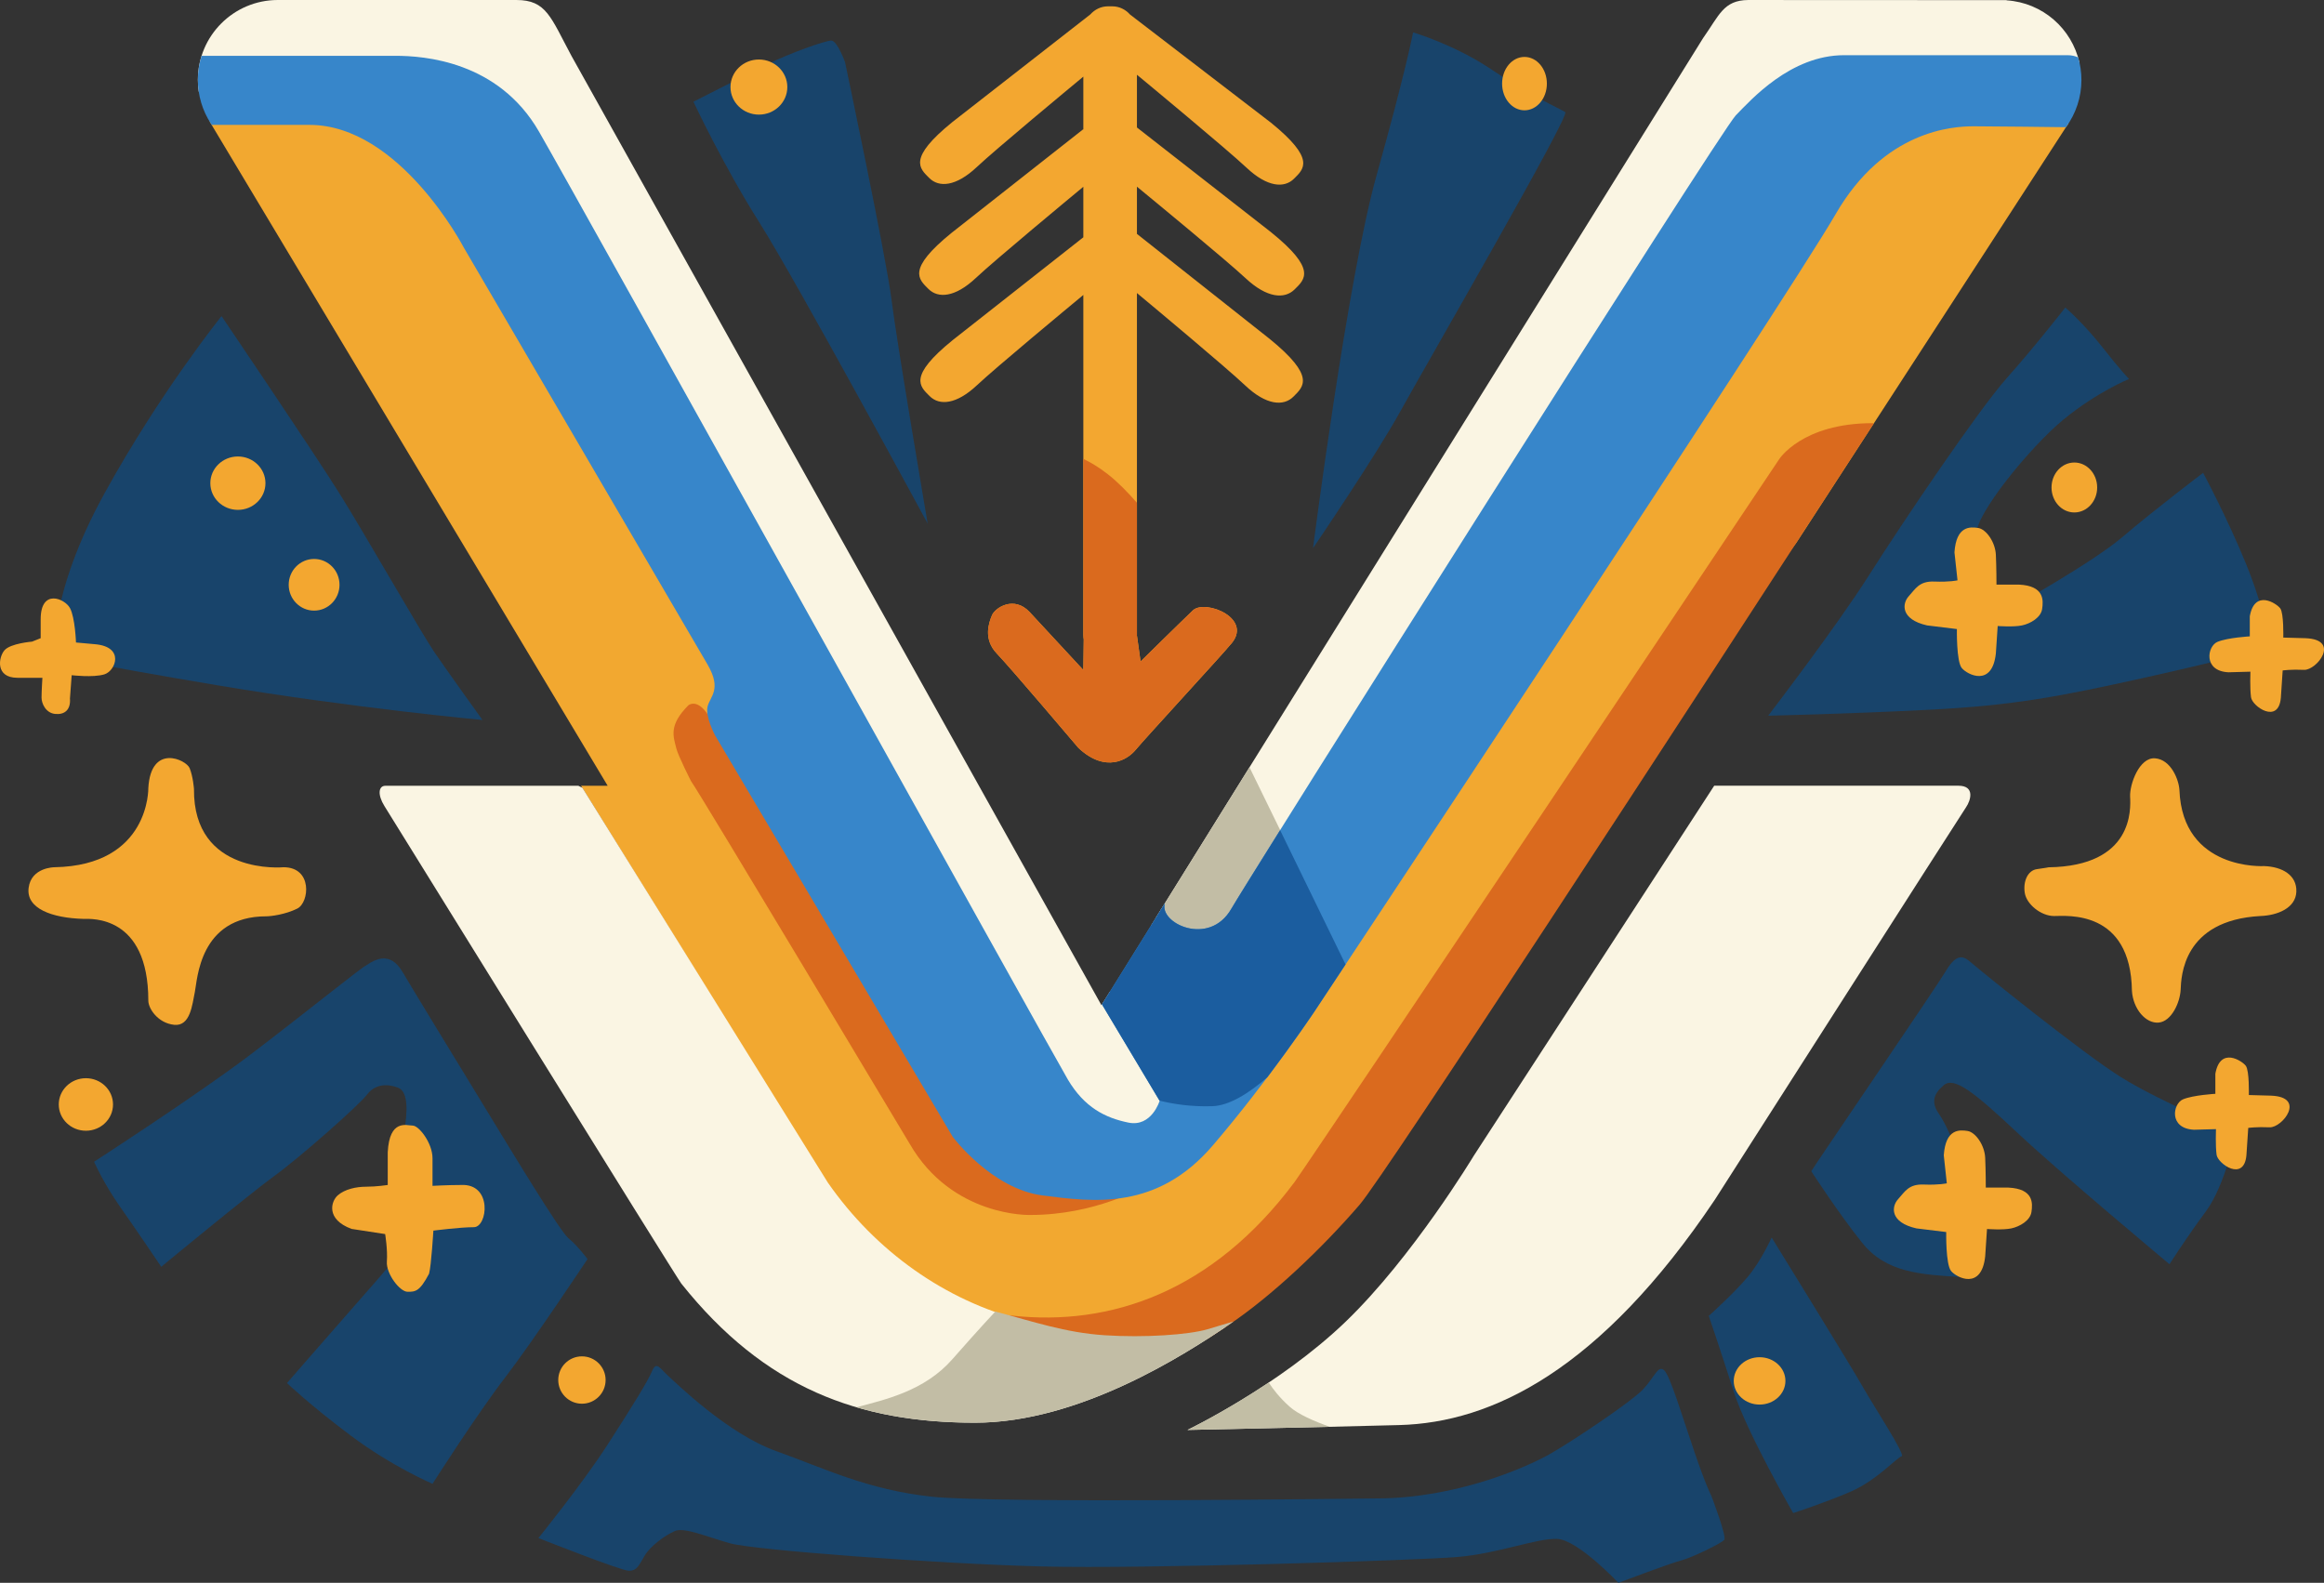 <?xml version="1.0" encoding="utf-8"?>
<svg width="671.128" height="457.122" viewBox="0 0 671.128 457.122" fill="none" xmlns="http://www.w3.org/2000/svg">
  <rect x="0" y="0" width="671.128" height="457.122" fill="#333333" stroke="none"/>
  <g id="g1787">
    <g id="layer3" transform="translate(57.14 0)">
      <path id="path1404" d="M23.088 0C10.337 0.001 -0 10.338 3.861e-09 23.09C3.861e-09 24.228 0.087 25.358 0.254 26.475C0.254 26.475 79.68 29.609 79.68 29.609L252.016 322.578L274.172 328.205L282.262 320.82L263.355 286.422L260.937 290.311C260.937 290.311 107.91 16.182 107.91 16.182C101.873 4.947 100.664 2.88355e-05 91.969 2.88355e-05C91.969 2.88355e-05 23.183 2.88355e-05 23.183 2.88355e-05C23.183 2.88355e-05 23.183 0.004 23.183 0.004C23.153 0.003 23.121 0.001 23.09 2.88355e-05C23.09 2.88355e-05 23.088 0 23.088 0Z" fill="#FAF5E3" />
      <path id="path1406" d="M171.02 0C163.915 0.068 162.682 4.428 158.037 10.986C158.037 10.986 0 265.041 0 265.041L3.496 273.688L17.564 272.633L36.205 254.695L194.824 26.088L262.35 23.275C262.35 23.275 266.701 18.053 266.701 18.053C264.498 8.271 256.096 0.773 245.695 0.096C245.695 0.096 245.669 0.035 245.669 0.035C245.669 0.035 171.02 0 171.02 0Z" fill="#FAF5E3" transform="translate(276.654 0.004)" />
      <path id="path35659" d="M28.377 0L0 45.615L1.477 50.01L15.156 53.492L26.719 43.545L38.408 20.541L28.377 0Z" fill="#C2BDA5" transform="translate(275.311 221.588)" />
      <path id="path5502" d="M1.088 0C1.088 0 0 5.27 0 5.27C0.096 5.427 0.183 5.589 0.283 5.744C0.283 5.744 114.931 197.082 114.931 197.082L107.25 197.082L107.359 197.276C107.359 197.276 179.236 313.401 179.236 313.401C200.981 351.064 242.031 351.852 242.031 351.852C292.074 351.369 319.802 312.24 319.802 312.24C319.802 312.24 458.21 126.877 458.21 126.877C499.108 63.958 535.761 7.342 535.761 7.342C535.761 7.342 535.75 7.328 535.75 7.328C536.118 6.85 536.462 6.355 536.789 5.852C536.789 5.852 535.145 1.738 535.145 1.738L495.535 0.387L446.65 32.654L317.58 240.17L279.902 302.967L225.416 290.987L135.762 127.717L49.006 2.512L1.088 0Z" fill="#F2A830" transform="translate(3.414 29.852)" />
      <path id="path17915" d="M268.874 0C248.393 0 241.823 10.435 241.823 10.435C241.823 10.435 109.276 208.774 101.934 219.111C78.168 250.992 48.605 260.845 20.395 257.754C-7.815 254.662 1.459 259.301 1.459 259.301C1.459 259.301 60.584 268.574 60.584 268.574C60.584 268.574 76.846 264.393 76.846 264.393C79.152 262.913 81.214 261.553 82.842 260.459C95.35 252.052 109.729 238.431 120.713 225.68C127.935 217.296 211.239 89.36 269.141 0.146C269.141 0.146 268.874 0 268.874 0Z" fill="#DA6A1E" transform="translate(214.81 122.209)" />
      <path id="path1402" d="M1.674 6.10352e-05C-0.386 6.10352e-05 -0.615 2.643 1.379 5.848C2.447 7.563 85.645 141.917 87.11 143.754C111.255 174.049 138.505 183.945 171.932 183.945C201.989 183.945 232.25 164.383 244.459 156.197C243.68 156.534 242.93 156.83 242.254 157.018C211.92 162.205 207.876 160.006 185.983 154.467C163.323 148.734 143.184 134.371 129.43 114.594C129.43 114.594 58.555 0.58 58.555 0.58L57.391 0C57.391 0 1.674 6.10352e-05 1.674 6.10352e-05Z" fill="#FAF5E3" transform="translate(52.492 226.934)" />
      <path id="path1736" d="M40.047 0C40.047 0 35.818 4.477 27.611 13.803C19.521 22.996 8.183 25.422 0 27.633C10.679 30.762 22.02 32.096 34.188 32.096C64.752 32.096 95.63 11.807 107.416 3.885C107.895 3.563 108.391 3.184 108.875 2.848C107.052 3.399 104.552 4.153 101.348 5.1C95.876 6.716 83.071 7.586 71.631 6.84C60.191 6.094 50.989 2.86 40.047 -6.10352e-05C40.047 -6.10352e-05 40.047 0 40.047 0Z" fill="#C2BDA5" transform="translate(190.236 378.783)" />
      <path id="path11641" d="M5.638 0.002C5.15 0.021 4.709 0.181 4.32 0.43C-1.525 6.274 -0.019 9.5 0.801 12.916C1.347 15.102 5.035 22.344 5.035 22.344C7.631 25.896 68.18 127.084 68.18 127.084C80.455 148.346 102.959 147.662 102.959 147.662C121.991 147.662 135.42 139.642 135.42 139.642C135.42 139.642 56.297 67.668 56.297 67.668L14.658 12.601C14.658 12.601 11.084 5.066 11.084 5.066C8.984 1.162 7.103 -0.054 5.639 0.002C5.639 0.002 5.638 0.002 5.638 0.002Z" fill="#DA6A1E" transform="translate(137.367 203.223)" />
      <path id="path16438" d="M475.414 2.86102e-05C459.956 2.86102e-05 448.562 12.845 444.111 17.391C439.66 21.936 305.114 234.963 298.426 246.547C292.003 257.672 277.353 250.598 279.281 244.885C279.281 244.885 261.086 274.131 261.086 274.131C261.086 274.131 277.744 301.986 277.744 301.986C277.744 301.986 275.421 309.636 268.727 308.27C262.032 306.903 256.02 303.899 251.238 295.838C246.456 287.777 110.235 42.379 98.492 22.039C86.749 1.699 65.291 0.18 57.094 0.18C57.094 0.18 1.074 0.18 1.074 0.18C0.378 2.379 -0 4.721 2.63608e-08 7.15C2.63608e-08 11.588 1.289 15.93 3.697 19.656C3.697 19.656 4.002 20.164 4.002 20.164L4.219 20.127C4.219 20.127 32.229 20.127 32.229 20.127C58.324 20.127 76.768 55.512 76.768 55.512C76.768 55.512 147.211 176.016 147.211 176.016C151.312 183.119 147.999 185.098 147.211 188.039C146.423 190.98 149.399 196.51 149.399 196.51C149.399 196.51 217.985 312.369 217.985 312.369C217.985 312.369 229.188 327.398 243.944 329.311C258.699 331.223 277.007 333.683 293.129 314.828C309.251 295.974 322.367 276.301 322.367 276.301C322.367 276.301 458.89 70.263 472.928 45.949C486.966 21.635 506.811 20.535 512.822 20.535C518.588 20.535 537.841 20.776 539.477 20.797C542.361 16.851 543.936 12.095 543.939 7.197C543.939 4.922 543.609 2.719 542.992 0.637C542.107 0.247 541.106 0 539.949 0C539.949 0 475.414 2.86102e-05 475.414 2.86102e-05Z" fill="#3786CA" transform="translate(0 15.939)" />
      <path id="path1720" d="M51.447 0C44.186 11.602 38.477 20.767 37.34 22.736C30.929 33.841 16.312 26.811 18.176 21.104C18.176 21.104 0 50.32 0 50.32C0 50.32 16.623 78.115 16.623 78.115C20.639 79.118 25.83 79.916 31.867 79.721C36.758 79.562 42.395 76.021 47.73 71.391C55.853 60.612 61.281 52.49 61.281 52.49C61.281 52.49 67.627 42.895 70.344 38.791C70.344 38.791 51.447 0 51.447 0Z" fill="#1B5D9F" transform="translate(261.086 239.75)" />
      <g id="g1263" transform="translate(285.779 226.916)">
        <path id="path20371" d="M152.111 0C152.111 0 82.648 106.916 82.648 106.916C82.648 106.916 65.064 136.108 45.721 154.748C26.377 173.388 0 186.051 0 186.051C0 186.051 34.466 185.346 61.195 184.643C87.925 183.939 119.227 168.817 152.287 119.578C152.287 119.578 223.463 8.221 224.826 6.242C226.189 4.264 227.507 5.7671e-05 222.627 5.7671e-05C222.627 5.7671e-05 152.111 0 152.111 0Z" fill="#FAF5E3" />
        <path id="path20096" d="M23.471 0C10.705 8.544 0 13.695 0 13.695C0 13.695 19.847 13.29 41.103 12.787C36.453 11.145 31.953 9.154 29.543 7.012C26.653 4.443 24.723 1.954 23.471 0C23.471 0 23.471 0 23.471 0Z" fill="#C2BEA5" transform="translate(0 172.356)" />
      </g>
    </g>
    <g id="layer2" transform="translate(15.672 9.356)">
      <path id="path22254" d="M0 148.95C0 148.95 9.932 71.279 18.36 41.233C26.788 11.187 28.894 0 28.894 0C28.894 0 40.934 3.516 51.769 10.868C62.604 18.219 71.333 22.055 72.838 23.014C74.343 23.973 32.506 96.21 25.283 109.316C18.059 122.421 0 148.95 0 148.95C0 148.95 0 148.95 0 148.95Z" fill="#18446B" transform="translate(363.508 0)" />
      <path id="path25346" d="M0 17.657C0 17.657 15.668 9.699 21.636 6.715C27.605 3.73 38.05 0 39.791 0C41.531 0 43.77 6.217 43.77 6.217C43.77 6.217 55.707 62.67 57.199 74.856C58.691 87.042 67.644 139.516 67.644 139.516C67.644 139.516 29.843 69.634 19.149 52.723C8.455 35.812 0 17.657 0 17.657C0 17.657 0 17.657 0 17.657Z" fill="#18446B" transform="translate(184.584 2.359)" />
      <path id="path25348" d="M48.301 0C48.301 0 74.911 39.293 82.371 51.23C89.832 63.168 105.997 91.519 109.728 96.99C113.458 102.461 123.654 116.636 123.654 116.636C123.654 116.636 86.102 113.155 47.555 106.689C9.008 100.223 0.055 97.985 0.055 97.985C0.055 97.985 -1.686 80.576 14.479 51.23C30.644 21.885 48.301 0 48.301 0C48.301 0 48.301 0 48.301 0Z" fill="#18446B" transform="translate(0 81.94)" />
      <path id="path25350" d="M0 58.709C0 58.709 29.594 39.56 45.013 27.871C60.432 16.183 77.592 2.256 78.587 2.007C85.55 -2.966 88.285 2.505 90.026 5.489C91.767 8.473 104.202 28.866 112.409 42.295C120.615 55.725 134.542 78.853 137.029 80.843C139.516 82.832 142.5 86.811 142.5 86.811C142.5 86.811 126.833 110.437 118.626 121.131C110.419 131.824 97.736 151.72 97.736 151.72C97.736 151.72 86.047 146.746 74.11 137.793C62.173 128.84 55.707 122.623 55.707 122.623C55.707 122.623 69.136 107.204 76.348 98.997C83.561 90.79 91.767 81.837 90.773 78.853C89.778 75.869 89.28 52.492 89.778 48.761C90.275 45.031 91.021 38.565 87.788 37.321C84.555 36.078 81.074 36.327 78.835 39.311C76.597 42.295 59.437 57.465 52.225 62.688C45.013 67.91 19.398 89.049 19.398 89.049C19.398 89.049 12.186 78.356 7.461 71.641C2.736 64.926 0 58.709 0 58.709C0 58.709 0 58.709 0 58.709Z" fill="#18446B" transform="translate(11.494 267.446)" />
      <path id="path25352" d="M0 49.685C0 49.685 12.683 34.017 19.895 22.826C27.108 11.635 31.584 4.423 32.827 1.438C34.071 -1.546 35.066 0.692 37.553 2.931C40.039 5.169 54.712 19.593 68.639 24.567C82.566 29.541 95 35.758 113.652 37.747C132.304 39.737 239.49 38.245 241.977 38.245C264.857 38.245 285.498 29.292 292.71 25.064C299.922 20.836 315.839 10.143 319.071 6.661C322.305 3.179 323.299 -0.302 325.04 1.19C326.781 2.682 330.263 14.37 333.744 24.567C337.226 34.763 338.718 37.499 338.718 37.499C338.718 37.499 343.195 49.187 342.448 50.182C341.702 51.177 332.998 55.404 330.014 56.151C327.03 56.897 311.859 62.617 311.859 62.617C311.859 62.617 300.171 50.182 294.202 49.933C288.234 49.685 277.291 54.161 265.354 55.156C253.417 56.151 175.079 58.638 145.485 57.891C115.89 57.145 62.173 53.166 55.21 51.177C48.246 49.187 42.029 46.452 39.293 47.695C36.558 48.938 32.33 51.923 30.589 54.907C28.848 57.891 28.351 59.135 26.113 59.135C23.874 59.135 0 49.684 0 49.684C0 49.684 0 49.685 0 49.685Z" fill="#18446B" transform="translate(139.819 385.149)" />
      <path id="path25354" d="M0 22.631C0 22.631 7.212 16.165 11.191 11.44C15.17 6.715 18.154 0 18.154 0C18.154 0 41.034 37.055 44.267 42.775C47.5 48.495 56.95 62.919 55.707 63.168C54.464 63.416 48.495 70.131 41.034 73.364C33.574 76.597 24.372 79.581 24.372 79.581C24.372 79.581 10.943 56.204 7.212 44.516C3.482 32.827 0 22.631 0 22.631C0 22.631 0 22.631 0 22.631Z" fill="#18446B" transform="translate(477.791 348.04)" />
      <path id="path25356" d="M0 61.766C0.497 60.772 36.309 8.298 38.796 4.07C42.029 -1.401 44.018 -0.407 46.257 1.583C48.495 3.573 78.338 27.696 89.529 34.659C100.72 41.622 122.605 50.824 122.605 50.824C122.605 50.824 119.621 65.746 113.901 73.455C108.181 81.164 103.456 88.625 103.456 88.625C103.456 88.625 71.872 62.264 59.437 50.575C47.003 38.887 41.283 34.41 38.298 36.897C35.314 39.384 34.568 41.871 36.806 45.104C39.044 48.337 41.034 53.559 41.034 53.559C41.034 53.559 55.458 93.102 43.521 92.356C31.584 91.609 21.636 91.112 14.673 82.408C7.709 73.704 -0 61.766 -0 61.766C-0 61.766 0 61.766 0 61.766Z" fill="#18446B" transform="translate(507.386 267.125)" />
      <path id="path25358" d="M0 117.88C0 117.88 19.647 92.265 29.097 77.343C38.547 62.422 60.681 29.594 68.888 20.393C77.094 11.191 85.799 0 85.799 0C85.799 0 91.021 4.476 96.492 11.44C101.964 18.403 104.202 20.641 104.202 20.641C104.202 20.641 95 24.372 85.301 32.33C75.603 40.288 59.686 59.935 60.184 65.406C60.681 70.877 58.691 85.053 58.691 85.053C58.691 85.053 70.131 86.793 70.131 86.793C70.131 86.793 93.757 73.613 102.461 66.152C111.165 58.691 125.589 47.749 125.589 47.749C125.589 47.749 132.553 60.681 138.024 74.11C143.495 87.54 144.987 97.984 144.987 97.984C144.987 97.984 135.289 100.969 109.673 106.689C84.058 112.409 70.877 114.896 47.003 116.139C23.128 117.382 0 117.88 0 117.88C0 117.88 0 117.88 0 117.88Z" fill="#18446B" transform="translate(494.951 79.453)" />
    </g>
    <g id="layer4" transform="translate(0 16.44)">
      <path id="path25419" d="M0 7.958C0 3.563 3.674 0 8.207 0C12.739 0 16.414 3.563 16.414 7.958C16.414 12.353 12.739 15.916 8.207 15.916C3.674 15.916 0 12.353 0 7.958Z" fill="#F3A730" fill-rule="evenodd" transform="translate(210.95 0.746)" />
      <path id="path30165" d="M0 7.709C0 3.452 2.895 0 6.466 0C10.037 0 12.932 3.452 12.932 7.709C12.932 11.967 10.037 15.419 6.466 15.419C2.895 15.419 0 11.967 0 7.709Z" fill="#F3A730" fill-rule="evenodd" transform="translate(433.777 0)" />
      <path id="path30167" d="M0 7.212C0 3.229 2.951 0 6.59 0C10.23 0 13.181 3.229 13.181 7.212C13.181 11.195 10.23 14.424 6.59 14.424C2.951 14.424 0 11.195 0 7.212Z" fill="#F3A730" fill-rule="evenodd" transform="translate(592.442 117.134)" />
      <path id="path30169" d="M0 7.461C0 3.34 3.285 0 7.336 0C11.388 0 14.673 3.34 14.673 7.461C14.673 11.581 11.388 14.921 7.336 14.921C3.285 14.921 0 11.581 0 7.461Z" fill="#F3A730" fill-rule="evenodd" transform="translate(83.371 144.987)" />
      <path id="path30171" d="M0 7.709C0 3.452 3.563 0 7.958 0C12.353 0 15.916 3.452 15.916 7.709C15.916 11.967 12.353 15.419 7.958 15.419C3.563 15.419 0 11.967 0 7.709Z" fill="#F3A730" fill-rule="evenodd" transform="translate(60.74 115.393)" />
      <path id="path30173" d="M0 7.585C0 3.396 3.507 0 7.834 0C12.16 0 15.668 3.396 15.668 7.585C15.668 11.774 12.16 15.17 7.834 15.17C3.507 15.17 0 11.774 0 7.585Z" fill="#F3A730" fill-rule="evenodd" transform="translate(16.97 294.948)" />
      <path id="path30175" d="M0 6.839C0 3.062 3.062 0 6.839 0C10.616 0 13.678 3.062 13.678 6.839C13.678 10.616 10.616 13.678 6.839 13.678C3.062 13.678 0 10.616 0 6.839Z" fill="#F3A730" fill-rule="evenodd" transform="translate(161.211 375.276)" />
      <path id="path30177" d="M0 6.839C0 3.062 3.34 0 7.461 0C11.581 0 14.921 3.062 14.921 6.839C14.921 10.616 11.581 13.678 7.461 13.678C3.34 13.678 0 10.616 0 6.839Z" fill="#F3A730" fill-rule="evenodd" transform="translate(500.675 375.525)" />
      <path id="path30233" d="M16.043 17.328C16.043 17.328 16.043 7.878 16.043 7.878C16.54 -1.821 21.514 0.168 23.255 0.168C24.995 0.168 28.974 5.142 28.974 9.619C28.974 14.095 28.974 17.577 28.974 17.577C28.974 17.577 33.451 17.328 37.181 17.328C46.383 16.831 44.891 29.514 40.912 29.514C36.933 29.514 29.223 30.509 29.223 30.509C29.223 30.509 28.635 40.499 27.98 42.943C25.244 48.166 24.001 48.166 21.762 48.166C19.524 48.166 15.545 42.943 15.794 39.462C16.043 35.98 15.296 31.503 15.296 31.503C15.296 31.503 5.597 30.011 5.597 30.011C-1.863 27.276 -0.371 22.053 1.618 20.312C3.608 18.572 6.841 17.825 9.825 17.825C12.809 17.825 16.043 17.328 16.043 17.328C16.043 17.328 16.043 17.328 16.043 17.328Z" fill="#F3A730" transform="translate(95.928 308.458)" />
      <path id="path30235" d="M7.512 31.528C35.117 31.03 34.62 8.648 34.62 8.648C35.366 -4.284 45.562 0.441 46.557 2.928C47.551 5.415 47.8 8.897 47.8 8.897C47.551 34.015 73.664 31.528 73.664 31.528C82.12 31.528 81.125 41.724 77.643 43.465C74.162 45.206 69.934 45.703 68.69 45.703C49.292 45.703 48.795 64.106 48.049 67.588C47.303 71.07 46.806 77.536 42.08 77.038C37.355 76.541 34.62 72.313 34.62 70.075C34.62 45.206 17.957 46.449 15.968 46.449C6.766 46.2 -0.695 43.465 0.051 37.496C0.798 31.528 7.512 31.528 7.512 31.528C7.512 31.528 7.512 31.528 7.512 31.528Z" fill="#F3A730" transform="translate(8.214 202.491)" />
      <path id="path30237" d="M11.747 11.471C11.747 11.471 11.747 6 11.747 6C11.747 -2.953 18.711 0.032 20.203 2.767C21.695 5.503 21.944 12.715 21.944 12.715C21.944 12.715 27.415 13.212 27.415 13.212C36.119 13.958 33.384 20.922 30.151 21.916C26.918 22.911 20.7 22.165 20.7 22.165C20.7 22.165 20.203 28.88 20.203 28.88C20.451 32.113 18.711 33.605 15.975 33.356C13.239 33.108 11.996 30.372 11.996 28.631C11.996 26.89 12.245 22.911 12.245 22.911C12.245 22.911 5.033 22.911 5.033 22.911C-1.433 22.911 -0.439 16.943 1.302 14.953C3.043 12.963 9.26 12.466 9.26 12.466C9.26 12.466 11.747 11.471 11.747 11.471Z" fill="#F3A730" transform="translate(0 156.396)" />
      <path id="path30239" d="M15.29 15.27C15.29 15.27 14.411 7.181 14.411 7.181C14.939 -0.557 18.983 -0.205 21.27 0.147C23.555 0.499 26.193 4.191 26.369 7.884C26.545 11.577 26.545 16.501 26.545 16.501C26.545 16.501 33.052 16.501 33.052 16.501C40.437 16.853 40.086 21.073 39.734 23.535C39.382 25.997 36.393 27.755 33.931 28.283C31.469 28.811 26.897 28.459 26.897 28.459C26.897 28.459 26.369 36.372 26.369 36.372C25.314 46.22 18.104 42.527 16.521 40.592C14.939 38.658 15.115 29.338 15.115 29.338C15.115 29.338 6.498 28.283 6.498 28.283C-1.24 26.524 -0.712 21.952 1.222 19.842C3.157 17.732 4.212 15.446 8.608 15.621C13.004 15.797 15.29 15.27 15.29 15.27C15.29 15.27 15.29 15.27 15.29 15.27Z" fill="#F3A730" transform="translate(546.915 310.036)" />
      <path id="path30241" d="M11.663 10.477C11.663 10.477 11.663 4.674 11.663 4.674C13.07 -3.239 19.401 0.981 20.456 2.388C21.511 3.795 21.335 10.829 21.335 10.829C21.335 10.829 27.665 11.004 27.665 11.004C38.041 11.356 31.007 20.325 27.314 20.149C23.621 19.973 21.159 20.324 21.159 20.324C21.159 20.324 20.631 28.238 20.631 28.238C19.928 35.975 12.366 30.7 12.014 28.062C11.663 25.424 11.839 20.676 11.839 20.676C11.839 20.676 5.508 20.852 5.508 20.852C-1.878 20.5 -0.647 13.29 2.343 12.059C5.332 10.829 11.663 10.477 11.663 10.477C11.663 10.477 11.663 10.477 11.663 10.477Z" fill="#F3A730" transform="translate(628.092 288.979)" />
      <path id="path30243" d="M6.968 31.489C31.587 31.137 30.708 14.607 30.532 11.09C30.356 7.573 33.17 -0.34 37.742 0.011C42.314 0.363 44.6 6.166 44.776 9.156C45.655 32.544 69.219 31.137 69.219 31.137C74.495 31.313 78.715 33.775 78.539 38.523C78.364 43.271 73.088 45.381 68.164 45.557C45.655 46.788 45.303 63.142 45.128 66.835C44.952 70.528 42.49 75.979 38.797 76.331C35.104 76.683 31.411 72.462 31.059 67.187C30.708 43.623 12.243 45.557 8.551 45.557C4.858 45.557 0.637 42.216 0.11 38.874C-0.418 35.533 0.989 32.368 3.627 32.016C6.265 31.664 6.968 31.489 6.968 31.489C6.968 31.489 6.968 31.489 6.968 31.489Z" fill="#F3A730" transform="translate(584.604 202.55)" />
      <path id="path30239-3" d="M15.291 15.27C15.291 15.27 14.411 7.181 14.411 7.181C14.939 -0.557 18.983 -0.205 21.27 0.147C23.556 0.499 26.193 4.191 26.369 7.884C26.545 11.577 26.545 16.501 26.545 16.501C26.545 16.501 33.052 16.501 33.052 16.501C40.437 16.853 40.086 21.073 39.734 23.535C39.382 25.997 36.393 27.755 33.931 28.283C31.469 28.811 26.897 28.459 26.897 28.459C26.897 28.459 26.369 36.372 26.369 36.372C25.314 46.22 18.104 42.527 16.521 40.593C14.939 38.658 15.115 29.338 15.115 29.338C15.115 29.338 6.498 28.283 6.498 28.283C-1.24 26.524 -0.712 21.952 1.222 19.842C3.157 17.732 4.212 15.446 8.608 15.621C13.004 15.797 15.29 15.27 15.29 15.27C15.29 15.27 15.291 15.27 15.291 15.27Z" fill="#F3A730" transform="translate(550 135.894)" />
      <path id="path30241-5" d="M11.663 10.477C11.663 10.477 11.663 4.674 11.663 4.674C13.07 -3.239 19.401 0.981 20.456 2.388C21.511 3.795 21.335 10.829 21.335 10.829C21.335 10.829 27.665 11.004 27.665 11.004C38.041 11.356 31.007 20.325 27.314 20.149C23.621 19.973 21.159 20.324 21.159 20.324C21.159 20.324 20.631 28.238 20.631 28.238C19.928 35.975 12.366 30.7 12.014 28.062C11.663 25.424 11.839 20.676 11.839 20.676C11.839 20.676 5.508 20.852 5.508 20.852C-1.878 20.5 -0.647 13.29 2.343 12.059C5.332 10.829 11.663 10.477 11.663 10.477C11.663 10.477 11.663 10.477 11.663 10.477Z" fill="#F3A730" transform="translate(638.036 156.865)" />
    </g>
    <g id="layer5" transform="translate(265.447 1.826)">
      <g id="g30902">
        <path id="path424" d="M54.522 0C52.512 0 50.704 0.9 49.411 2.346C49.411 2.346 9.593 33.412 9.593 33.412C-3.42 43.963 0.098 46.776 2.911 49.59C5.725 52.404 10.649 52.051 16.628 46.424C22.046 41.325 43.29 23.707 47.401 20.303C47.401 20.303 47.401 35.607 47.401 35.607L47.321 35.539C47.321 35.539 9.339 65.434 9.339 65.434C-3.675 75.985 -0.159 78.8 2.655 81.613C5.469 84.427 10.391 84.075 16.37 78.447C21.878 73.263 43.84 55.063 47.401 52.115C47.401 52.115 47.401 66.703 47.401 66.703C47.401 66.703 9.688 96.385 9.688 96.385C-3.325 106.936 0.191 109.749 3.005 112.562C5.818 115.376 10.743 115.024 16.721 109.396C22.105 104.33 43.087 86.93 47.401 83.357C47.401 83.357 47.401 181.479 47.401 181.479C47.401 181.951 47.444 182.411 47.518 182.859C47.518 182.859 47.401 191.678 47.401 191.678C47.401 191.678 31.927 174.973 31.927 174.973C27.354 170.049 21.901 173.741 21.022 175.852C20.143 177.962 18.386 182.709 22.43 186.93C26.475 191.15 45.993 214.188 45.993 214.188C53.906 221.573 60.236 217.528 62.522 214.715C64.808 211.901 89.077 185.524 89.604 184.645C97.166 176.907 82.569 171.102 79.052 174.443C75.534 177.785 63.93 189.215 63.93 189.215C63.93 189.215 62.868 181.662 62.868 181.662C62.868 181.601 62.879 181.541 62.879 181.479C62.879 181.479 62.879 82.805 62.879 82.805C67.424 86.589 88.639 104.284 94.106 109.457C100.205 115.229 105.228 115.589 108.098 112.703C110.968 109.817 114.557 106.93 101.282 96.107C101.282 96.107 62.879 65.721 62.879 65.721C62.879 65.721 62.879 52.086 62.879 52.086C68.021 56.313 88.797 73.426 94.237 78.506C100.417 84.278 105.506 84.64 108.414 81.754C111.323 78.868 114.959 75.981 101.508 65.158C101.508 65.158 62.879 34.99 62.879 34.99C62.879 34.99 62.879 19.76 62.879 19.76C64.911 21.44 88.804 41.217 94.534 46.609C100.512 52.237 105.435 52.589 108.248 49.775C111.062 46.962 114.58 44.147 101.567 33.596C101.567 33.596 60.889 2.373 60.889 2.373C59.595 0.912 57.781 2.88355e-05 55.758 2.88355e-05C55.758 2.88355e-05 54.522 0 54.522 0Z" fill="#F3A730" />
        <path id="path30484" d="M27.524 0C27.524 0 27.524 50.783 27.524 50.783C27.524 51.256 27.567 51.715 27.641 52.164C27.641 52.164 27.524 60.982 27.524 60.982C27.524 60.982 12.049 44.277 12.049 44.277C7.477 39.353 2.024 43.046 1.145 45.156C0.265 47.266 -1.492 52.014 2.553 56.234C6.597 60.455 26.115 83.492 26.115 83.492C34.029 90.878 40.359 86.833 42.645 84.019C44.931 81.206 69.199 54.828 69.727 53.949C77.288 46.212 62.691 40.407 59.174 43.748C55.657 47.089 44.053 58.52 44.053 58.52C44.053 58.52 42.99 50.967 42.99 50.967C42.99 50.905 43.002 50.845 43.002 50.783C43.002 50.783 43.002 12.678 43.002 12.678C40.44 9.739 37.5 6.704 34.592 4.432C31.996 2.404 29.595 0.992 27.525 0C27.525 0 27.524 0 27.524 0Z" fill="#DA6A1E" transform="translate(19.878 130.695)" />
      </g>
    </g>
  </g>
</svg>